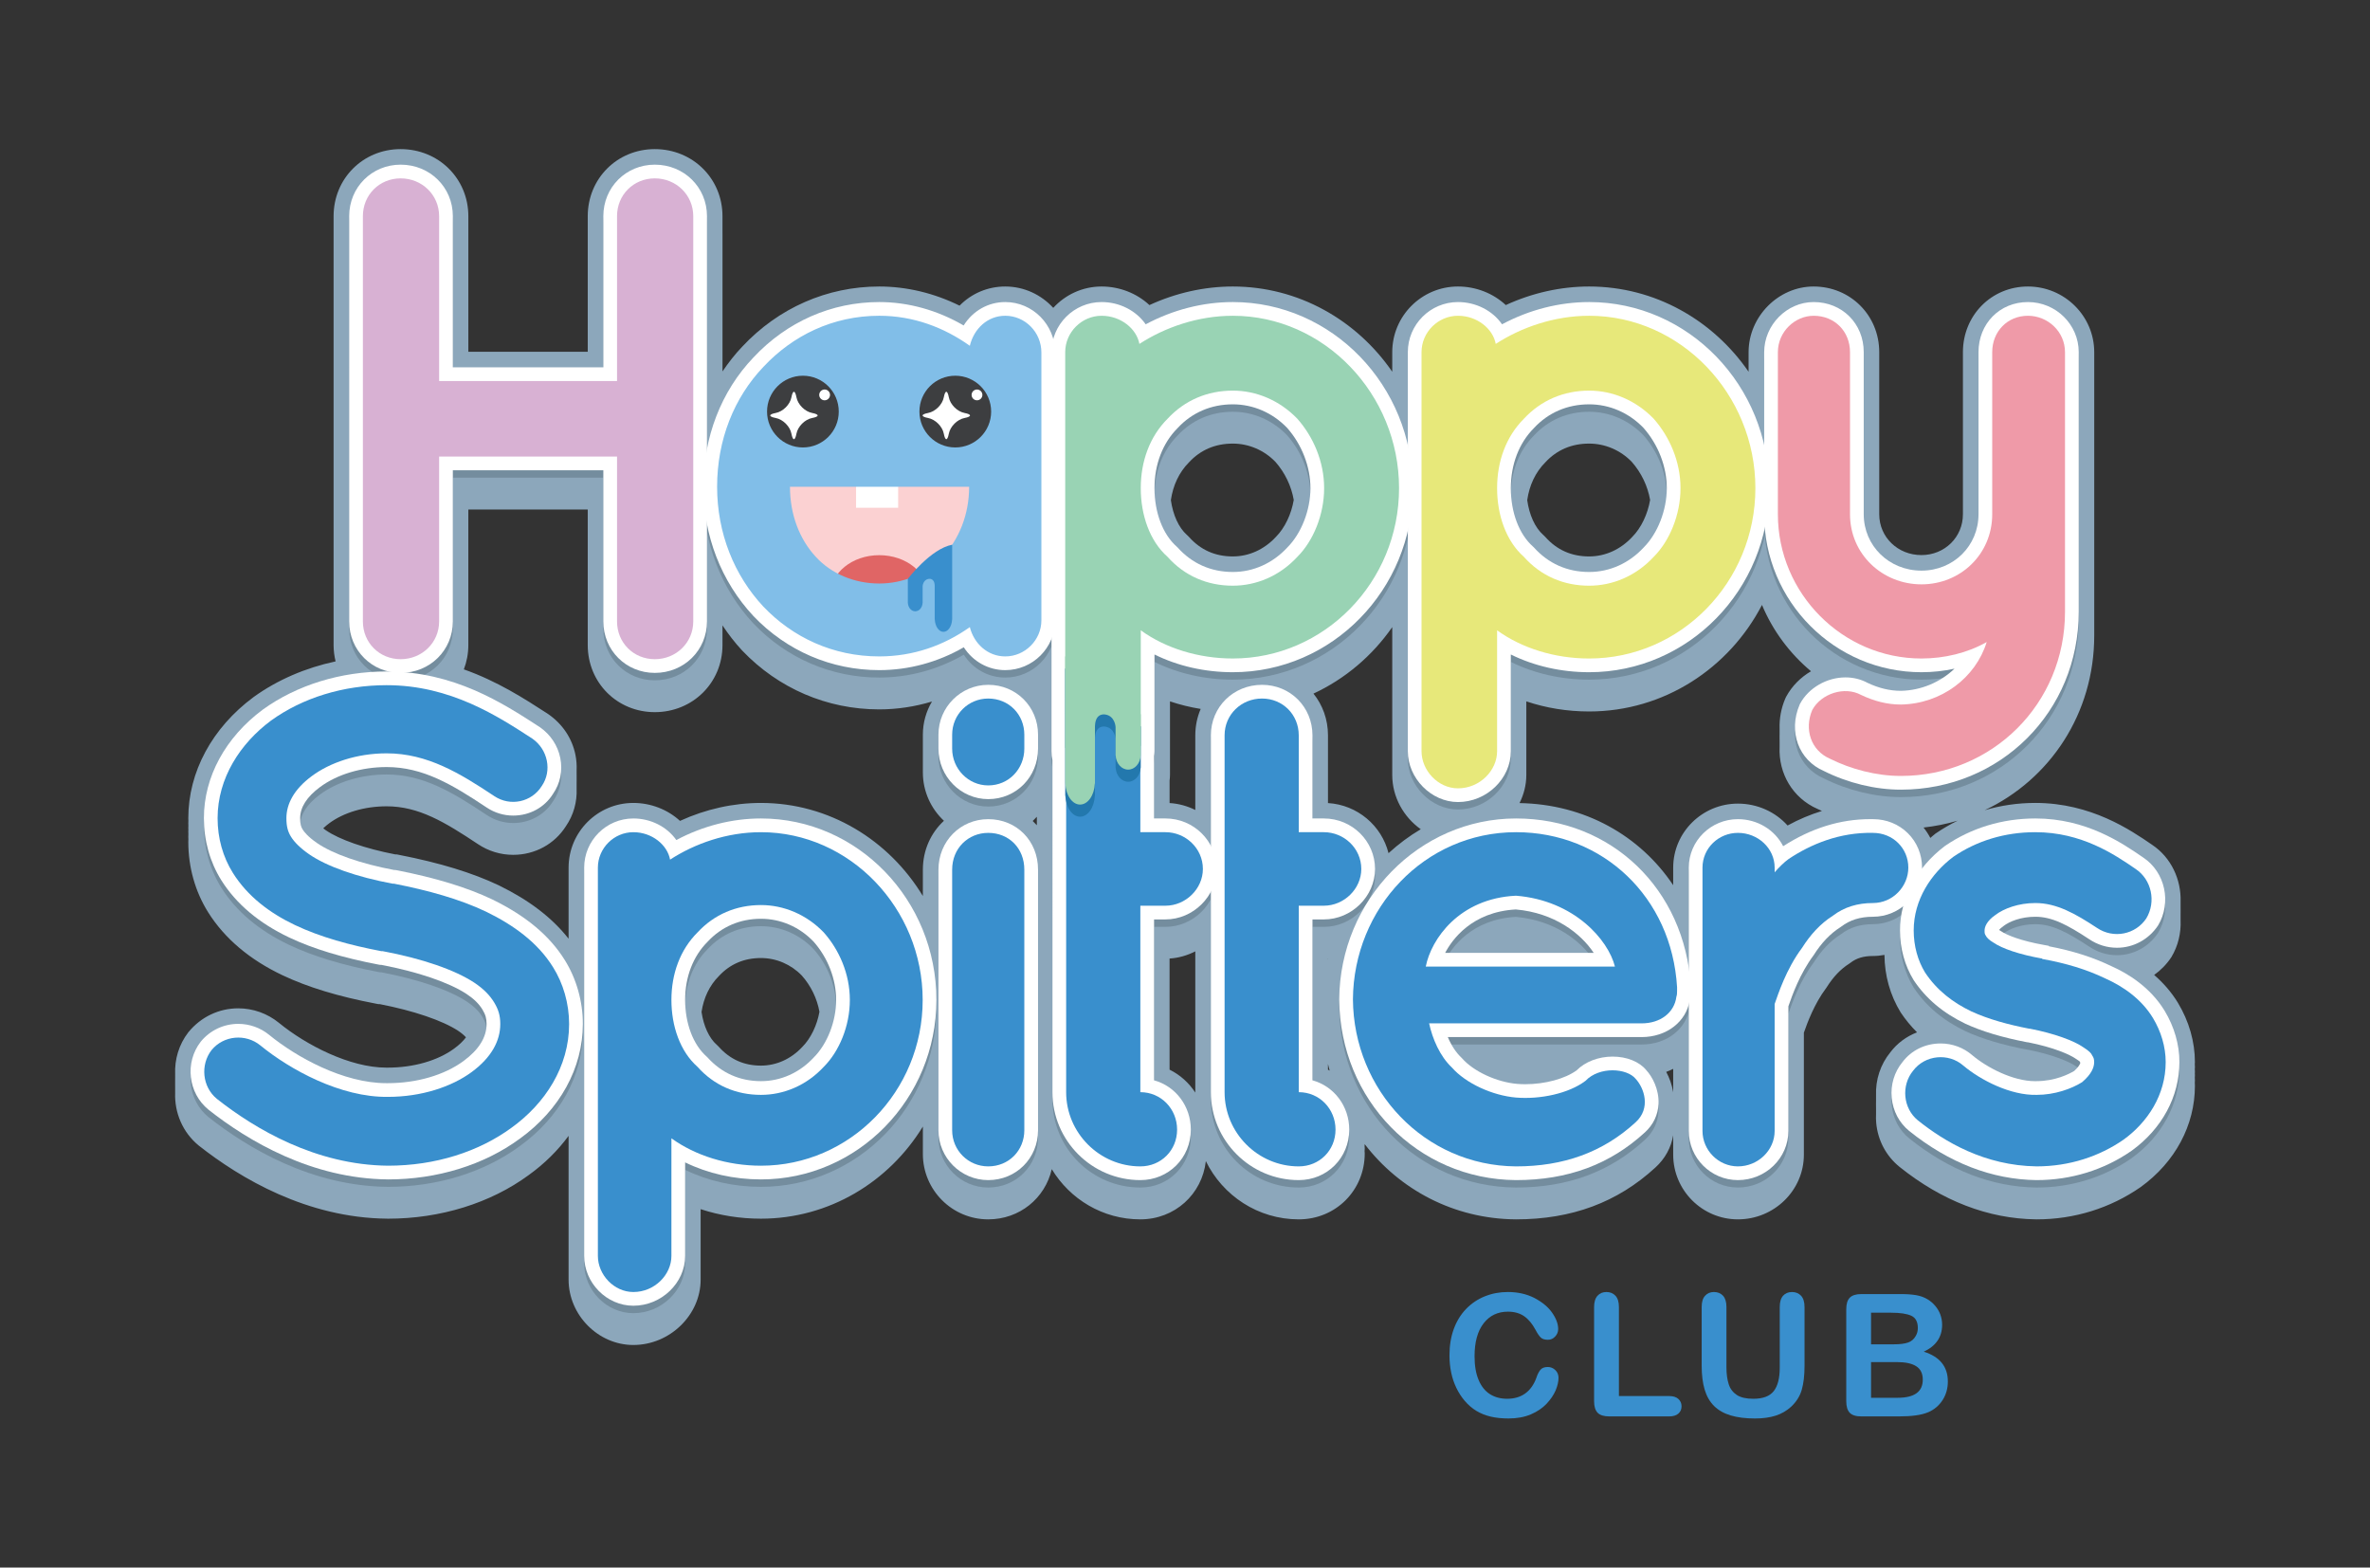 <svg xml:space="preserve" data-sanitized-enable-background="new 0 0 900 595.28" viewBox="0 0 900 595.28" height="595.28px" width="900px" y="0px" x="0px" xmlns:xlink="http://www.w3.org/1999/xlink" xmlns="http://www.w3.org/2000/svg" id="Layer_1" version="1.1">
<rect x="0" y="0" width="900" height="595.28" fill="#333333" stroke="none"/>
<g>
	<g>
		<g>
			<path d="M591.842,523.201c0,1.477-0.377,3.08-1.096,4.801c-0.74,1.713-1.879,3.4-3.436,5.068
				c-1.568,1.648-3.566,3.006-5.992,4.039c-2.434,1.033-5.264,1.545-8.486,1.545c-2.461,0-4.682-0.225-6.693-0.688
				c-2.006-0.477-3.826-1.191-5.465-2.18c-1.629-0.984-3.139-2.268-4.506-3.887c-1.221-1.443-2.27-3.086-3.143-4.887
				c-0.865-1.814-1.518-3.725-1.941-5.781c-0.428-2.045-0.656-4.221-0.656-6.529c0-3.744,0.547-7.068,1.641-10.041
				c1.082-2.953,2.639-5.48,4.658-7.588c2.033-2.1,4.41-3.705,7.131-4.801c2.727-1.094,5.635-1.639,8.717-1.639
				c3.756,0,7.105,0.748,10.039,2.232c2.938,1.521,5.195,3.367,6.752,5.561c1.561,2.215,2.344,4.305,2.344,6.268
				c0,1.084-0.383,2.033-1.145,2.84c-0.758,0.836-1.676,1.234-2.756,1.234c-1.199,0-2.109-0.27-2.707-0.842
				c-0.596-0.578-1.275-1.553-2.006-2.947c-1.23-2.291-2.672-4.033-4.332-5.17c-1.664-1.141-3.701-1.713-6.135-1.713
				c-3.863,0-6.938,1.477-9.219,4.414c-2.295,2.938-3.451,7.105-3.451,12.518c0,3.605,0.514,6.607,1.537,9.002
				c1.006,2.406,2.432,4.197,4.285,5.379c1.869,1.186,4.043,1.766,6.537,1.766c2.701,0,4.996-0.664,6.863-2.008
				c1.861-1.332,3.277-3.305,4.23-5.908c0.395-1.221,0.889-2.219,1.486-2.996c0.596-0.768,1.543-1.152,2.852-1.152
				c1.117,0,2.078,0.385,2.877,1.166C591.438,521.064,591.842,522.039,591.842,523.201z" fill="#398FCD"></path>
			<path d="M614.779,496.342v33.801h19.064c1.521,0,2.686,0.355,3.506,1.094c0.807,0.752,1.215,1.676,1.215,2.795
				c0,1.15-0.408,2.064-1.203,2.773c-0.793,0.709-1.971,1.068-3.518,1.068h-22.713c-2.045,0-3.518-0.453-4.422-1.367
				c-0.891-0.916-1.357-2.367-1.357-4.414v-35.75c0-1.904,0.443-3.33,1.295-4.279c0.855-0.951,1.986-1.428,3.379-1.428
				c1.414,0,2.557,0.477,3.436,1.402C614.34,492.986,614.779,494.414,614.779,496.342z" fill="#398FCD"></path>
			<path d="M646.207,518.664v-22.322c0-1.904,0.418-3.33,1.285-4.279c0.855-0.951,1.971-1.428,3.363-1.428
				c1.463,0,2.613,0.477,3.484,1.428c0.842,0.949,1.271,2.375,1.271,4.279v22.834c0,2.598,0.297,4.764,0.879,6.51
				c0.57,1.746,1.604,3.09,3.074,4.055c1.488,0.963,3.557,1.436,6.219,1.436c3.676,0,6.266-0.963,7.799-2.922
				c1.521-1.959,2.271-4.904,2.271-8.891v-23.021c0-1.928,0.426-3.355,1.271-4.305c0.844-0.926,1.973-1.402,3.385-1.402
				c1.416,0,2.559,0.477,3.434,1.402c0.881,0.949,1.324,2.377,1.324,4.305v22.322c0,3.637-0.354,6.662-1.059,9.104
				c-0.703,2.424-2.043,4.551-4.002,6.395c-1.701,1.566-3.666,2.697-5.9,3.42c-2.234,0.715-4.859,1.072-7.855,1.072
				c-3.566,0-6.631-0.377-9.225-1.154c-2.568-0.773-4.67-1.959-6.299-3.574c-1.627-1.617-2.822-3.684-3.582-6.209
				C646.59,525.189,646.207,522.184,646.207,518.664z" fill="#398FCD"></path>
			<path d="M721.008,537.873H706.82c-2.049,0-3.512-0.467-4.393-1.383c-0.877-0.926-1.318-2.377-1.318-4.398v-34.898
				c0-2.053,0.453-3.518,1.357-4.418c0.889-0.902,2.354-1.359,4.354-1.359h15.045c2.223,0,4.146,0.145,5.773,0.414
				c1.619,0.279,3.078,0.801,4.365,1.584c1.102,0.67,2.066,1.5,2.91,2.5c0.844,0.998,1.494,2.102,1.939,3.326
				c0.436,1.211,0.664,2.498,0.664,3.842c0,4.65-2.332,8.045-6.963,10.205c6.096,1.939,9.137,5.707,9.137,11.342
				c0,2.592-0.654,4.93-1.982,7.016c-1.33,2.076-3.127,3.611-5.395,4.609c-1.404,0.59-3.033,0.994-4.877,1.246
				C725.607,537.75,723.457,537.873,721.008,537.873z M710.525,498.492v12.006h8.615c2.34,0,4.162-0.227,5.434-0.68
				c1.281-0.428,2.256-1.283,2.938-2.52c0.521-0.891,0.781-1.879,0.781-2.98c0-2.344-0.83-3.912-2.496-4.676
				c-1.676-0.768-4.207-1.15-7.629-1.15H710.525z M720.305,517.244h-9.779v13.555h10.113c6.35,0,9.531-2.299,9.531-6.875
				c0-2.336-0.83-4.055-2.48-5.092C726.049,517.76,723.588,517.244,720.305,517.244z" fill="#398FCD"></path>
		</g>
	</g>
	<path d="M833.465,404.041c0.002-0.242,0.045-0.473,0.045-0.715c0-7.719-2.225-15.498-6.443-22.504
		c-2.586-4.262-5.742-7.734-9.031-10.59c2.5-1.785,4.729-4.033,6.529-6.754c2.602-4.336,3.715-9.227,3.504-14.008
		c0.021-0.654,0.027-1.303,0-1.953c0.021-0.629,0.033-1.256,0.008-1.881c0.006-0.48,0.016-0.969-0.006-1.455
		c0.016-0.592,0.025-1.182-0.002-1.762c0.273-8.408-3.578-16.781-10.803-21.605c-8.094-5.555-23.162-15.906-44.359-15.906
		c-6.621,0-13.074,0.943-19.24,2.768c24.791-11.672,41.609-36.654,41.609-66.349v-1.953v-1.951v-1.412v-1.734v-1.953v-89.584v-1.953
		v-1.953v-1.41v-1.734v-1.956c0-13.745-11.305-24.931-25.195-24.931c-13.832,0-24.668,10.952-24.668,24.931v1.956v1.734v1.41v1.953
		v1.953v52.543c0,8.696-6.924,15.508-15.76,15.508c-8.984,0-16.021-6.813-16.021-15.508v-52.543v-1.953v-1.953v-1.41v-1.734v-1.956
		c0-13.979-10.951-24.931-24.93-24.931c-13.377,0-24.682,11.417-24.682,24.931v1.956v1.734v1.41v1.953v0.386
		c-13.459-19.565-35.578-32.37-60.553-32.37c-10.764,0-21.592,2.423-31.65,7.048c-4.766-4.448-11.293-7.048-18.174-7.048
		c-13.756,0-24.943,11.186-24.943,24.931v1.956v1.734v1.41v1.953v0.386c-13.457-19.565-35.576-32.37-60.552-32.37
		c-10.765,0-21.604,2.426-31.658,7.053c-4.771-4.448-11.302-7.053-18.175-7.053c-7.262,0-13.793,3.144-18.352,8.116
		c-4.541-4.974-11.021-8.116-18.232-8.116c-6.654,0-12.787,2.637-17.348,7.27c-9.661-4.77-20.096-7.27-30.507-7.27
		c-19.771,0-38.267,8.131-52.019,22.84c-2.787,2.915-5.245,6.091-7.496,9.412v-49.96v-1.953V87.19v-1.412v-1.734v-1.954
		c0-14.281-11.294-25.464-25.712-25.464c-14.274,0-25.455,11.183-25.455,25.464v1.954v1.734v1.412v1.951v1.953v42.483h-45.341
		V91.094v-1.953V87.19v-1.412v-1.734v-1.954c0-14.281-11.299-25.464-25.72-25.464c-14.273,0-25.452,11.183-25.452,25.464v1.954
		v1.734v1.412v1.951v1.953v144.877v1.951v1.736v1.41v1.953v1.953c0,2.145,0.281,4.204,0.758,6.185
		c-11.437,2.45-22.119,7.03-31.145,13.55c-15.754,11.681-24.785,28.441-24.785,45.99c0,0.316,0.029,0.631,0.029,0.949
		c-0.005,0.336-0.029,0.666-0.029,1.004c0,0.283,0.024,0.561,0.029,0.844c-0.005,0.297-0.029,0.592-0.029,0.893
		c0,0.229,0.02,0.455,0.024,0.686c-0.005,0.24-0.024,0.482-0.024,0.721c0,0.324,0.029,0.635,0.029,0.953
		c-0.005,0.334-0.029,0.664-0.029,1.002c0,0.318,0.029,0.635,0.029,0.951c-0.005,0.338-0.029,0.662-0.029,1.004
		c0,9.611,2.603,18.848,7.53,26.721c6.246,9.947,15.757,17.996,28.256,23.922c9.533,4.516,21.117,8.043,35.403,10.77l1.036,0.201
		h0.524c12.743,2.465,23.806,6.225,29.668,10.082c1.27,0.84,2.251,1.668,3.031,2.51c-1.058,1.426-2.539,2.854-4.475,4.27
		c-6.264,4.602-15.452,7.238-25.248,7.242h-0.551c-13.813,0-30.441-8.555-40.8-17.043c-4.33-3.527-9.801-5.477-15.41-5.477
		c-7.319,0-14.177,3.252-18.931,9.068c-3.643,4.703-5.269,10.387-5.028,15.99c-0.024,0.629-0.029,1.26-0.005,1.889
		c-0.012,0.553-0.024,1.098-0.005,1.648c-0.007,0.521-0.015,1.039,0.01,1.561c-0.024,0.65-0.029,1.299,0,1.953
		c-0.266,7.449,2.795,14.963,8.96,20.006c15.857,12.508,41.174,27.479,71.532,27.76l0.329,0.01c19.922,0,38.918-5.895,53.445-16.563
		c6.01-4.324,11.083-9.367,15.142-14.898v45.605v1.959v1.732v1.41v1.953v1.953c0,13.447,11.252,24.809,24.577,24.809
		c13.857,0,25.567-11.361,25.567-24.809v-1.953v-1.953v-1.41v-1.732v-1.959V459.17c7.233,2.381,14.987,3.617,22.896,3.617
		c25.939,0,48.677-14.023,61.497-34.992v1.422v1.953v1.736v1.406v1.959v1.953c0,13.688,11.132,24.822,24.81,24.822
		c11.924,0,21.609-8.02,24.141-19.07c6.886,11.404,19.358,19.07,33.617,19.07c13.058,0,23.467-9.506,24.891-22.115
		c6.389,13.068,19.775,22.115,35.27,22.115c14.057,0,25.066-11.016,25.066-25.072c0-0.275-0.047-0.537-0.057-0.807
		c0.018-0.385,0.057-0.758,0.057-1.148c0-0.275-0.047-0.535-0.057-0.805c0.018-0.246,0.035-0.488,0.039-0.738
		c13.275,17.309,33.879,28.395,57.418,28.57h0.031c21.197,0,38.512-6.439,52.922-19.666c3.697-3.369,5.996-7.582,6.785-12.275v0.314
		v1.738v1.41v1.949v1.953c0,13.551,11.023,24.576,24.563,24.576c13.818,0,25.061-11.025,25.061-24.576v-1.953v-1.949v-1.41v-1.738
		v-1.953v-37.314c1.352-3.838,3.951-10.902,8.379-16.826l0.162-0.217l0.145-0.227c2.477-3.912,5.246-6.85,8.496-8.91l0.555-0.395
		c2.26-1.736,4.953-2.543,8.469-2.543c1.506,0,2.969-0.152,4.396-0.418c0.055,7.779,2.121,15.258,6.176,21.875
		c1.824,2.736,3.9,5.23,6.195,7.531c-4.035,1.566-7.553,4.145-10.123,7.568c-3.783,4.625-5.67,10.422-5.443,16.438
		c-0.021,0.611-0.021,1.221-0.002,1.842c-0.02,0.516-0.025,1.037-0.014,1.564c-0.012,0.561-0.004,1.127,0.016,1.691
		c-0.021,0.65-0.021,1.299,0,1.955c-0.045,1.111-0.043,2.229,0.063,3.359c0.615,6.592,3.725,12.486,8.816,16.641
		c16.232,13.002,33.719,19.719,51.852,19.961l0.268,0.004c14.289,0,27.908-4.221,39.498-12.266
		c13.088-9.461,20.594-23.475,20.594-38.451c0-0.412-0.029-0.826-0.045-1.24c0.002-0.24,0.045-0.473,0.045-0.713
		c0-0.412-0.029-0.826-0.045-1.24c0.002-0.236,0.045-0.473,0.045-0.713c0-0.295-0.025-0.596-0.029-0.895
		c0-0.174,0.029-0.34,0.029-0.512c0-0.371-0.029-0.738-0.043-1.104c0.004-0.217,0.043-0.422,0.043-0.635
		C833.51,404.865,833.48,404.447,833.465,404.041z M272.998,370.652c4.207-4.543,9.577-6.846,15.963-6.846
		c5.879,0,11.469,2.441,15.545,6.672c3.466,3.908,5.781,8.744,6.677,13.729c-0.908,5.102-3.25,10.076-6.505,13.344
		c-4.254,4.584-9.838,7.109-15.717,7.109c-6.384,0-11.708-2.342-16.03-7.174l-0.438-0.447l-0.288-0.256
		c-2.962-2.617-5.028-7.205-5.795-12.498C267.204,378.941,269.425,374.232,272.998,370.652z M579.615,285.271v-18.928
		c7.516,2.524,15.596,3.835,23.852,3.835c28.436,0,53.178-16.423,65.643-40.461c4.115,9.841,10.564,18.451,18.615,25.187
		c-3.926,2.295-7.244,5.604-9.451,9.697l-0.311,0.649c-1.615,3.773-2.285,7.661-2.164,11.416c-0.027,0.598-0.02,1.192-0.002,1.782
		c-0.023,0.495-0.016,0.984-0.01,1.479c-0.023,0.614-0.008,1.227,0.012,1.837c-0.027,0.654-0.02,1.304,0,1.954
		c-0.432,9.97,4.92,19.306,14.375,23.457c0.555,0.275,1.133,0.52,1.701,0.781c-4.402,1.354-8.758,3.174-13.051,5.523
		c-4.672-5.199-11.494-8.313-18.871-8.313c-13.539,0-24.563,10.908-24.563,24.311v1.955v1.736v1.408v1.568
		c-12.617-18.855-33.623-30.752-58.355-31.178c1.633-3.27,2.58-6.893,2.58-10.691v-1.953v-1.953v-1.41v-1.737V285.271z
		 M586.826,175.576c4.385-4.729,9.984-7.125,16.641-7.125c6.111,0,11.932,2.539,16.176,6.918c3.658,4.143,6.076,9.25,6.984,14.49
		c-0.92,5.354-3.373,10.603-6.793,14.04c-4.434,4.775-10.242,7.405-16.367,7.405c-6.666,0-12.217-2.438-16.631-7.392l-0.477-0.49
		l-0.318-0.288c-3.137-2.77-5.305-7.619-6.084-13.203C580.758,184.305,583.076,179.337,586.826,175.576z M453.911,414.746v0.152
		c-2.421-3.689-5.749-6.725-9.774-8.703v-42.191c3.479-0.225,6.783-1.199,9.774-2.73V414.746z M451.511,175.576
		c4.381-4.729,9.982-7.125,16.637-7.125c6.112,0,11.933,2.539,16.177,6.923c3.648,4.133,6.07,9.24,6.973,14.485
		c-0.914,5.355-3.367,10.61-6.791,14.042c-4.426,4.775-10.234,7.402-16.358,7.402c-6.664,0-12.214-2.438-16.63-7.392l-0.478-0.49
		l-0.319-0.288c-3.131-2.77-5.301-7.616-6.086-13.203C445.441,184.305,447.764,179.337,451.511,175.576z M455.956,269.211
		c-1.314,3.058-2.045,6.44-2.045,10.025v1.953v1.734v1.412v1.951v1.953v19.345c-2.974-1.48-6.271-2.418-9.763-2.629l0.002-8.539
		c0.093-0.709,0.15-1.42,0.15-2.141v-1.953v-1.953v-1.41v-1.737v-1.953v-18.923C448.057,267.61,451.96,268.567,455.956,269.211z
		 M393.743,313.383c-0.502-0.563-1.026-1.1-1.574-1.611c0.548-0.512,1.072-1.053,1.574-1.615V313.383z M504.365,363.994
		c-0.021,0.098-0.051,0.193-0.07,0.291v-0.281C504.316,364,504.342,363.994,504.365,363.994z M504.939,406.568
		c-0.219-0.117-0.424-0.26-0.645-0.373v-2.17C504.475,404.891,504.732,405.717,504.939,406.568z M528.699,287.224v1.737v1.41v1.953
		v1.953c0,8.414,4.34,16.012,10.828,20.615c-4.389,2.598-8.477,5.656-12.24,9.096c-2.6-10.449-11.814-18.354-22.992-19.031v-16.716
		v-1.953v-1.951v-1.412v-1.734v-1.953c0-6.064-2.055-11.553-5.512-15.844c12.029-5.592,22.344-14.356,29.916-25.252v47.13V287.224z
		 M635.391,414.795c-0.469-2.887-1.436-5.51-2.646-7.754c0.918-0.334,1.797-0.719,2.646-1.146V414.795z M223.193,193.485v42.486
		v1.951v1.736v1.41v1.953v1.953c0,14.275,11.181,25.462,25.455,25.462c14.418,0,25.712-11.187,25.712-25.462v-1.953v-1.953v-1.41
		v-1.736v-0.428c2.246,3.355,4.708,6.577,7.496,9.562c13.752,14.399,32.225,22.33,52.019,22.33c6.788,0,13.54-1.026,20.042-2.987
		c-2.185,3.695-3.459,7.983-3.459,12.576v1.954v1.736v1.409v0.22v1.734v0.219v1.732v0.005v1.41v1.953v1.951
		c0,7.27,3.095,13.805,8,18.389c-4.933,4.551-8,11.121-8,18.555v1.953v1.736v1.414v1.947v1.953v1.014
		c-12.819-21.182-35.558-35.352-61.497-35.352c-10.443,0-20.962,2.342-30.734,6.814c-4.678-4.299-11.04-6.814-17.729-6.814
		c-13.553,0-24.577,11.025-24.577,24.57v1.955v1.736v1.408v1.953v1.953v17.986c-6.261-7.961-14.955-14.637-26.512-20.271
		c-10.002-4.756-22.32-8.529-37.659-11.525l-1.057-0.213h-0.537c-11.439-2.203-21.299-5.629-26.466-9.209
		c-0.378-0.256-0.632-0.471-0.939-0.707c0.733-0.705,1.523-1.357,2.269-1.91c5.52-4.096,13.464-6.445,21.794-6.445
		c12.174,0,22.067,5.957,34.709,14.375c3.973,2.652,8.593,4.055,13.344,4.055c8.25,0,15.731-4.07,20.052-10.896
		c2.888-4.225,4.258-9.162,4.052-14.223c0.024-0.648,0.024-1.299,0-1.951c0.022-0.568,0.034-1.135,0.01-1.703
		c0.017-0.518,0.015-1.039-0.005-1.561c0.02-0.611,0.02-1.223-0.005-1.836c0.079-1.925-0.049-3.872-0.448-5.823
		c-1.259-6.217-4.866-11.661-10.33-15.452l-0.601-0.394c-8.431-5.458-18.731-12.104-31.445-16.591
		c1.09-2.852,1.705-5.945,1.705-9.215v-1.953v-1.953v-1.41v-1.736v-1.951v-42.486H223.193z M734.971,316.568
		c-0.682,0.521-1.283,1.092-1.932,1.633c-0.725-1.389-1.59-2.713-2.582-3.947c4.457-0.5,8.789-1.365,12.949-2.604
		C740.502,313.074,737.68,314.705,734.971,316.568z" fill="#8CA7BB"></path>
	<g>
		<g>
			<path d="M147.268,450.697c-28.881-0.27-52.988-14.559-68.117-26.5c-7.742-6.322-9.048-17.889-2.925-25.797
				c3.525-4.314,8.724-6.773,14.264-6.773c4.256,0,8.401,1.471,11.675,4.146c10.35,8.473,28.217,18.373,44.535,18.373l0.583-0.006
				c10.991,0,21.452-3.055,28.709-8.383c5.825-4.271,8.788-9.006,8.788-14.066c0-2.152-0.394-3.523-1.545-5.457
				c-1.328-2.205-3.243-4.09-6.032-5.939c-6.691-4.402-18.526-8.443-32.463-11.08l-0.325,0.016l-0.583-0.09
				c-13.8-2.637-24.92-6.008-33.995-10.307c-11.469-5.441-20.141-12.748-25.782-21.732c-4.337-6.924-6.625-15.08-6.625-23.584
				c0-15.658,8.162-30.692,22.394-41.246c12.927-9.334,29.62-14.465,47.007-14.465c25.536,0,44.048,11.992,57.563,20.748
				l0.603,0.389c4.055,2.816,6.8,6.959,7.759,11.678c0.987,4.843,0.005,9.705-2.765,13.691c-3.193,5.131-8.852,8.221-15.108,8.221
				c-3.584,0-7.063-1.061-10.069-3.064c-13.078-8.707-24.183-15.367-37.984-15.367c-9.567,0-18.795,2.773-25.309,7.607
				c-5.006,3.707-7.545,7.678-7.545,11.809c0,2.322,0.359,3.346,0.977,4.326c0.561,0.9,1.998,2.74,5.4,5.088
				c5.993,4.148,16.691,7.893,29.356,10.268l0.325-0.016l0.596,0.1c14.852,2.902,26.711,6.523,36.261,11.064
				c12.807,6.244,21.816,13.771,27.563,23.018c4.433,7.08,6.881,15.719,6.881,24.326c0,16.703-8.743,32.586-23.981,43.563
				c-13.569,9.957-31.329,15.443-50,15.443H147.268z" fill="#748D9E"></path>
		</g>
		<g>
			<path d="M240.512,498.664c-10.121,0-18.672-8.658-18.672-18.908V332.305c0-10.299,8.374-18.674,18.672-18.674
				c6.598,0,12.755,3.117,16.323,8.193c10.059-5.367,21.151-8.193,32.141-8.193c36.736,0,66.621,30.914,66.621,68.914
				c0,37.584-29.885,68.152-66.621,68.152c-10.214,0-20.128-2.229-28.798-6.459v35.518
				C260.178,490.006,251.174,498.664,240.512,498.664z M288.976,351.719c-7.985,0-14.999,3.025-20.291,8.744
				c-5.499,5.49-8.507,13.322-8.507,22.082c0,8.943,3.043,16.973,8.138,21.486l0.266,0.236c5.375,6.025,12.372,9.115,20.394,9.115
				c7.542,0,14.662-3.197,20.045-9c5.174-5.176,8.499-13.734,8.499-21.838c0-7.932-3.129-16.012-8.581-22.168
				C303.579,354.809,296.476,351.719,288.976,351.719z" fill="#748D9E"></path>
		</g>
		<g>
			<path d="M375.285,450.959c-10.424,0-18.908-8.488-18.908-18.924v-98.973c0-10.746,8.305-19.17,18.908-19.17
				c10.783,0,18.91,8.242,18.91,19.17v98.973C394.195,442.648,385.888,450.959,375.285,450.959z" fill="#748D9E"></path>
		</g>
		<g>
			<path d="M375.285,306.283c-10.424,0-18.908-8.6-18.908-19.167v-5.321c0-10.431,8.484-18.915,18.908-18.915
				c10.603,0,18.91,8.311,18.91,18.915v5.321C394.195,297.863,385.888,306.283,375.285,306.283z" fill="#748D9E"></path>
		</g>
		<g>
			<path d="M575.668,450.959c-37.355-0.281-66.822-30.422-67.104-68.617c0.275-37.895,30.391-68.711,67.137-68.711
				c36.258,0,64.172,26.826,66.367,63.791l0.004,1.57c0,1.18-0.049,2.43-0.395,3.586c-1.271,8.227-8.795,14.066-18.266,14.066
				h-73.615c1.361,3.203,3.119,5.871,5.117,7.76l0.305,0.314c4.363,4.975,13.146,9.037,20.924,9.703
				c0.996,0.082,2.033,0.127,3.078,0.127c7.48-0.004,15.137-2.076,19.506-5.279c3.271-3.275,8.291-5.209,13.645-5.209
				c5.389,0,10.176,1.924,12.803,5.146c2.264,2.43,4.875,7.275,4.641,12.766c-0.18,4.188-1.965,7.941-5.17,10.869
				c-13.283,12.188-29.293,18.117-48.943,18.117H575.668z M605.201,364.658c-4.896-7.398-14.91-15.193-29.586-16.477
				c-16.686,0.914-24.184,11.469-26.818,16.477H605.201z" fill="#748D9E"></path>
		</g>
		<g>
			<path d="M659.969,450.959c-10.287,0-18.658-8.375-18.658-18.668v-99.986c0-10.156,8.371-18.412,18.658-18.412
				c7.352,0,13.965,3.992,17.186,10.273c10.631-6.854,21.707-10.285,33.049-10.285l1.129,0.014c5.006,0,9.686,1.895,13.162,5.332
				c3.48,3.443,5.398,8.088,5.398,13.078c0,10.281-8.371,18.646-18.656,18.646c-4.811,0-8.758,1.23-12.059,3.754l-0.34,0.24
				c-3.773,2.383-7.16,5.939-10.107,10.594c-5.285,7.08-8.135,15.234-9.506,19.15l-0.098,0.279v47.322
				C679.127,442.584,670.531,450.959,659.969,450.959z" fill="#748D9E"></path>
		</g>
		<g>
			<path d="M773.35,450.959c-16.891-0.221-33.162-6.506-48.344-18.668c-3.813-3.109-6.16-7.576-6.631-12.586
				c-0.463-4.965,0.984-9.781,4.074-13.555c3.367-4.488,8.664-7.074,14.504-7.074c4.424,0,8.67,1.564,11.961,4.412
				c5.639,4.768,15.518,9.904,23.873,9.904l0.523-0.01c7.137,0,12.422-2.711,14.365-3.881c1.488-1.328,2.18-2.432,2.334-3.09
				l-0.086-0.133l-0.133-0.35c-0.217-0.182-0.631-0.498-1.35-0.945c-2.479-1.762-8.68-4.441-18.17-6.332l-0.553-0.059
				c-9.469-1.83-17.076-4.113-23.336-6.996c-8.545-4.113-14.977-9.525-19.668-16.563c-3.406-5.574-5.195-12.088-5.195-18.869
				c0-12.176,6.209-23.861,17.033-32.074c9.977-6.852,21.85-10.461,34.369-10.461c19.369,0,32.924,9.311,41.023,14.875
				c8.273,5.52,10.783,17.072,5.576,25.752c-3.531,5.318-9.355,8.473-15.6,8.473c-3.764,0-7.424-1.137-10.582-3.277
				c-8.383-5.51-14.125-8.502-20.418-8.502c-5.537,0-9.859,1.811-12.059,3.498c-0.924,0.65-1.439,1.166-1.727,1.516
				c0.113,0.068,0.734,0.453,0.734,0.453c2.225,1.539,7.701,3.719,16.498,5.279l1.561,0.275l0.23,0.221
				c8.795,1.652,16.643,4.148,23.67,7.543c6.176,2.746,14.721,7.926,20.205,16.965c3.656,6.076,5.588,12.797,5.588,19.443
				c0,13.059-6.613,25.33-18.146,33.67c-10.504,7.297-22.963,11.145-36.041,11.145H773.35z" fill="#748D9E"></path>
		</g>
		<g>
			<path d="M493.199,450.959c-18.402,0-33.369-14.979-33.369-33.389V282.058c0-10.755,8.532-19.179,19.42-19.179
				c10.744,0,19.154,8.424,19.154,19.179v31.573h4.338c10.707,0,19.42,8.602,19.42,19.17c0,10.391-8.895,19.168-19.42,19.168h-4.338
				v61.094c8.266,2.283,13.963,9.865,13.963,18.727C512.367,442.541,503.949,450.959,493.199,450.959z" fill="#748D9E"></path>
		</g>
		<g>
			<path d="M433.045,450.959c-18.409,0-33.381-14.979-33.381-33.389V291.481c-0.239-1.049-0.359-2.225-0.359-3.389
				V136.554c0-10.492,8.534-19.028,19.026-19.028c6.78,0,13.103,3.213,16.736,8.45c10.354-5.533,21.776-8.45,33.098-8.45
				c37.677,0,68.327,31.703,68.327,70.673c0,38.54-30.65,69.894-68.327,69.894c-10.583,0-20.827-2.322-29.75-6.729v36.729
				c0,0.613-0.074,1.216-0.163,1.818v23.72h4.33c10.713,0,19.42,8.602,19.42,19.17c0,10.391-8.894,19.168-19.42,19.168h-4.33v61.094
				c8.261,2.283,13.961,9.865,13.961,18.727C452.214,442.541,443.793,450.959,433.045,450.959z M468.165,156.363
				c-8.251,0-15.499,3.12-20.97,9.019c-5.67,5.688-8.78,13.782-8.78,22.817c0,9.228,3.144,17.518,8.414,22.178l0.278,0.256
				c5.533,6.206,12.755,9.393,21.058,9.393c7.786,0,15.136-3.3,20.685-9.289c5.346-5.349,8.783-14.185,8.783-22.537
				c0-8.18-3.232-16.532-8.867-22.913C483.219,159.544,475.889,156.363,468.165,156.363z" fill="#748D9E"></path>
		</g>
		<g>
			<path d="M248.665,258.348c-10.962,0-19.55-8.591-19.55-19.558v-57.394h-57.148v57.394
				c0,10.967-8.706,19.558-19.818,19.558c-10.96,0-19.547-8.591-19.547-19.558V84.913c0-10.97,8.587-19.563,19.547-19.563
				c11.112,0,19.818,8.593,19.818,19.563v57.389h57.148V84.913c0-10.97,8.588-19.563,19.55-19.563
				c11.112,0,19.811,8.593,19.811,19.563v153.878C268.476,249.757,259.777,258.348,248.665,258.348z" fill="#748D9E"></path>
		</g>
		<g>
			<path d="M553.66,307.393c-10.143,0-19.041-9.018-19.041-19.3V136.554c0-10.492,8.539-19.028,19.041-19.028
				c6.793,0,13.107,3.213,16.734,8.443c10.355-5.528,21.775-8.443,33.088-8.443c37.676,0,68.328,31.703,68.328,70.673
				c0,38.54-30.652,69.894-68.328,69.894c-10.576,0-20.822-2.322-29.752-6.733v36.733
				C573.73,298.555,564.537,307.393,553.66,307.393z M603.482,156.363c-8.248,0-15.496,3.12-20.971,9.019
				c-5.67,5.688-8.781,13.782-8.781,22.817c0,9.225,3.145,17.516,8.416,22.178l0.277,0.256c5.533,6.206,12.758,9.393,21.059,9.393
				c7.783,0,15.133-3.3,20.693-9.292c5.346-5.355,8.783-14.192,8.783-22.534c0-8.169-3.232-16.521-8.871-22.916
				C618.537,159.544,611.209,156.363,603.482,156.363z" fill="#748D9E"></path>
		</g>
		<g>
			<path d="M721.842,302.691c-9.705,0-20.072-2.508-29.182-7.064c-9.641-4.13-13.641-14.988-9.25-25.232l0.184-0.387
				c3.225-5.968,10.131-9.951,17.211-9.951c2.99,0,5.889,0.714,8.381,2.066c4.297,2.033,8.453,3.033,12.656,3.033
				c7.58-0.13,14.979-3.225,20.379-8.415c-4.096,0.897-8.305,1.351-12.551,1.351c-32.939,0-59.73-26.91-59.73-59.992v-61.546
				c0-10.315,8.6-19.028,18.779-19.028c10.848,0,19.027,8.18,19.027,19.028v61.546c0,12.007,9.631,21.413,21.924,21.413
				c12.145,0,21.662-9.405,21.662-21.413v-61.546c0-10.849,8.064-19.028,18.766-19.028c10.637,0,19.293,8.536,19.293,19.028v98.591
				C789.391,273.02,759.717,302.691,721.842,302.691z" fill="#748D9E"></path>
		</g>
		<g>
			<path d="M381.748,257.297c-6.406,0-12.222-3.223-15.754-8.676c-9.837,5.68-20.916,8.676-32.101,8.676
				c-18.168,0-35.127-7.279-47.753-20.502c-12.271-13.137-19.025-30.579-19.025-49.125c0-18.836,6.757-36.284,19.025-49.133
				c12.672-13.545,29.629-21.011,47.753-21.011c11.006,0,22.066,3.073,32.049,8.896c3.511-5.592,9.344-8.896,15.806-8.896
				c10.436,0,18.928,8.603,18.928,19.181v101.675C400.675,248.813,392.184,257.297,381.748,257.297z" fill="#748D9E"></path>
		</g>
	</g>
	<g>
		<g>
			<g>
				<path d="M147.268,447.873c-28.881-0.266-52.988-14.555-68.117-26.494c-7.742-6.328-9.048-17.895-2.925-25.801
					c3.525-4.311,8.724-6.771,14.264-6.771c4.256,0,8.401,1.477,11.675,4.143c10.35,8.477,28.217,18.377,44.535,18.377h0.583
					c10.991-0.006,21.452-3.061,28.709-8.389c5.825-4.275,8.788-9.004,8.788-14.072c0-2.145-0.394-3.523-1.545-5.451
					c-1.328-2.203-3.243-4.088-6.032-5.939c-6.691-4.402-18.526-8.441-32.463-11.084l-0.325,0.02l-0.583-0.094
					c-13.8-2.637-24.92-6.006-33.995-10.307c-11.469-5.438-20.141-12.748-25.782-21.729c-4.337-6.926-6.625-15.08-6.625-23.582
					c0-15.66,8.162-30.693,22.394-41.25c12.927-9.33,29.62-14.465,47.007-14.465c25.536,0,44.048,11.993,57.563,20.751l0.603,0.389
					c4.055,2.816,6.8,6.957,7.759,11.679c0.987,4.843,0.005,9.705-2.765,13.689c-3.193,5.133-8.852,8.221-15.108,8.221
					c-3.584,0-7.063-1.061-10.069-3.064c-13.078-8.705-24.183-15.365-37.984-15.365c-9.567,0-18.795,2.773-25.309,7.603
					c-5.006,3.707-7.545,7.682-7.545,11.813c0,2.318,0.359,3.344,0.977,4.326c0.561,0.896,1.998,2.74,5.4,5.086
					c5.993,4.148,16.691,7.893,29.356,10.27l0.325-0.016l0.596,0.094c14.852,2.908,26.711,6.529,36.261,11.07
					c12.807,6.242,21.816,13.771,27.563,23.016c4.433,7.076,6.881,15.717,6.881,24.32c0,16.709-8.743,32.586-23.981,43.574
					c-13.569,9.953-31.329,15.438-50,15.438L147.268,447.873z" fill="#FFFFFF"></path>
			</g>
			<g>
				<path d="M240.512,495.844c-10.121,0-18.672-8.658-18.672-18.912V329.479c0-10.293,8.374-18.67,18.672-18.67
					c6.598,0,12.755,3.117,16.323,8.191c10.059-5.361,21.151-8.191,32.141-8.191c36.736,0,66.621,30.918,66.621,68.92
					c0,37.58-29.885,68.148-66.621,68.148c-10.214,0-20.128-2.232-28.798-6.463v35.518
					C260.178,487.186,251.174,495.844,240.512,495.844z M288.976,348.9c-7.985,0-14.999,3.02-20.291,8.742
					c-5.499,5.49-8.507,13.324-8.507,22.086c0,8.941,3.043,16.971,8.138,21.477l0.266,0.246c5.375,6.023,12.372,9.107,20.394,9.107
					c7.542,0,14.662-3.193,20.045-8.994c5.174-5.18,8.499-13.742,8.499-21.836c0-7.941-3.129-16.02-8.581-22.168
					C303.579,351.984,296.476,348.9,288.976,348.9z" fill="#FFFFFF"></path>
			</g>
			<g>
				<path d="M375.285,448.139c-10.424,0-18.908-8.486-18.908-18.922v-98.975c0-10.75,8.305-19.17,18.908-19.17
					c10.783,0,18.91,8.242,18.91,19.17v98.975C394.195,439.83,385.888,448.139,375.285,448.139z" fill="#FFFFFF"></path>
			</g>
			<g>
				<path d="M375.285,303.463c-10.424,0-18.908-8.598-18.908-19.168v-5.319c0-10.43,8.484-18.918,18.908-18.918
					c10.603,0,18.91,8.311,18.91,18.918v5.319C394.195,295.043,385.888,303.463,375.285,303.463z" fill="#FFFFFF"></path>
			</g>
			<g>
				<path d="M575.668,448.139c-37.355-0.279-66.822-30.422-67.104-68.615c0.275-37.896,30.391-68.715,67.137-68.715
					c36.258,0,64.172,26.828,66.367,63.789l0.004,1.568c0,1.188-0.049,2.438-0.395,3.594c-1.271,8.227-8.795,14.066-18.266,14.066
					h-73.615c1.361,3.203,3.119,5.863,5.117,7.758l0.305,0.311c4.363,4.979,13.146,9.043,20.924,9.707
					c0.996,0.08,2.033,0.123,3.078,0.123c7.48,0,15.137-2.07,19.506-5.273c3.271-3.277,8.291-5.215,13.645-5.215
					c5.389,0,10.176,1.922,12.803,5.154c2.264,2.426,4.875,7.268,4.641,12.76c-0.18,4.186-1.965,7.945-5.17,10.867
					c-13.283,12.191-29.293,18.121-48.943,18.121H575.668z M605.201,361.84c-4.896-7.4-14.91-15.193-29.586-16.479
					c-16.686,0.92-24.184,11.471-26.818,16.479H605.201z" fill="#FFFFFF"></path>
			</g>
			<g>
				<path d="M659.969,448.139c-10.287,0-18.658-8.379-18.658-18.672v-99.988c0-10.148,8.371-18.406,18.658-18.406
					c7.352,0,13.965,3.992,17.186,10.27c10.631-6.85,21.707-10.279,33.049-10.279l1.129,0.01c5.006,0,9.686,1.895,13.162,5.332
					c3.48,3.447,5.398,8.092,5.398,13.074c0,10.285-8.371,18.654-18.656,18.654c-4.811,0-8.758,1.225-12.059,3.754l-0.34,0.24
					c-3.773,2.381-7.16,5.934-10.107,10.594c-5.285,7.08-8.135,15.227-9.506,19.145l-0.098,0.279v47.322
					C679.127,439.76,670.531,448.139,659.969,448.139z" fill="#FFFFFF"></path>
			</g>
			<g>
				<path d="M773.35,448.139c-16.891-0.221-33.162-6.504-48.344-18.666c-3.813-3.111-6.16-7.578-6.631-12.586
					c-0.463-4.965,0.984-9.781,4.074-13.555c3.367-4.488,8.664-7.082,14.504-7.082c4.424,0,8.67,1.57,11.961,4.42
					c5.639,4.762,15.518,9.898,23.873,9.898l0.523-0.01c7.137,0,12.422-2.711,14.365-3.871c1.488-1.334,2.18-2.441,2.334-3.1
					l-0.086-0.133l-0.133-0.346c-0.217-0.182-0.631-0.496-1.35-0.949c-2.479-1.756-8.68-4.438-18.17-6.326l-0.553-0.061
					c-9.469-1.834-17.076-4.117-23.336-6.996c-8.545-4.117-14.977-9.525-19.668-16.561c-3.406-5.574-5.195-12.09-5.195-18.869
					c0-12.178,6.209-23.869,17.033-32.074c9.977-6.855,21.85-10.465,34.369-10.465c19.369,0,32.924,9.307,41.023,14.879
					c8.273,5.52,10.783,17.072,5.576,25.75c-3.531,5.32-9.355,8.469-15.6,8.469c-3.764,0-7.424-1.131-10.582-3.271
					c-8.383-5.51-14.125-8.502-20.418-8.502c-5.537,0-9.859,1.805-12.059,3.498c-0.924,0.645-1.439,1.166-1.727,1.51
					c0.113,0.074,0.734,0.459,0.734,0.459c2.225,1.539,7.701,3.719,16.498,5.273l1.561,0.279l0.23,0.217
					c8.795,1.658,16.643,4.154,23.67,7.543c6.176,2.746,14.721,7.932,20.205,16.969c3.656,6.078,5.588,12.799,5.588,19.445
					c0,13.059-6.613,25.328-18.146,33.664c-10.504,7.297-22.963,11.148-36.041,11.148H773.35z" fill="#FFFFFF"></path>
			</g>
			<g>
				<path d="M493.199,448.139c-18.402,0-33.369-14.98-33.369-33.393V279.237c0-10.756,8.532-19.18,19.42-19.18
					c10.744,0,19.154,8.424,19.154,19.18v31.572h4.338c10.707,0,19.42,8.6,19.42,19.174c0,10.385-8.895,19.164-19.42,19.164h-4.338
					v61.094c8.266,2.281,13.963,9.869,13.963,18.73C512.367,439.715,503.949,448.139,493.199,448.139z" fill="#FFFFFF"></path>
			</g>
			<g>
				<path d="M433.045,448.139c-18.409,0-33.381-14.98-33.381-33.393V288.659c-0.239-1.048-0.359-2.225-0.359-3.388
					V133.733c0-10.492,8.534-19.029,19.026-19.029c6.78,0,13.103,3.216,16.736,8.451c10.354-5.53,21.776-8.451,33.098-8.451
					c37.677,0,68.327,31.706,68.327,70.673c0,38.542-30.65,69.893-68.327,69.893c-10.583,0-20.827-2.32-29.75-6.729v36.729
					c0,0.612-0.074,1.215-0.163,1.817v23.72h4.33c10.713,0,19.42,8.6,19.42,19.174c0,10.385-8.894,19.164-19.42,19.164h-4.33v61.094
					c8.261,2.281,13.961,9.869,13.961,18.73C452.214,439.715,443.793,448.139,433.045,448.139z M468.165,153.544
					c-8.251,0-15.499,3.116-20.97,9.016c-5.67,5.688-8.78,13.784-8.78,22.817c0,9.23,3.144,17.519,8.414,22.178l0.278,0.256
					c5.533,6.209,12.755,9.395,21.058,9.395c7.786,0,15.136-3.301,20.685-9.292c5.346-5.348,8.783-14.185,8.783-22.537
					c0-8.177-3.232-16.529-8.867-22.913C483.219,156.724,475.889,153.544,468.165,153.544z" fill="#FFFFFF"></path>
			</g>
			<g>
				<path d="M248.665,255.528c-10.962,0-19.55-8.59-19.55-19.557v-57.394h-57.148v57.394
					c0,10.967-8.706,19.557-19.818,19.557c-10.96,0-19.547-8.59-19.547-19.557V82.091c0-10.97,8.587-19.563,19.547-19.563
					c11.112,0,19.818,8.593,19.818,19.563v57.389h57.148V82.091c0-10.97,8.588-19.563,19.55-19.563
					c11.112,0,19.811,8.593,19.811,19.563v153.88C268.476,246.938,259.777,255.528,248.665,255.528z" fill="#FFFFFF"></path>
			</g>
			<g>
				<path d="M553.66,304.572c-10.143,0-19.041-9.018-19.041-19.301V133.733c0-10.492,8.539-19.029,19.041-19.029
					c6.793,0,13.107,3.213,16.734,8.443c10.355-5.528,21.775-8.443,33.088-8.443c37.676,0,68.328,31.706,68.328,70.673
					c0,38.542-30.652,69.893-68.328,69.893c-10.576,0-20.822-2.32-29.752-6.73v36.731
					C573.73,295.734,564.537,304.572,553.66,304.572z M603.482,153.544c-8.248,0-15.496,3.116-20.971,9.016
					c-5.67,5.688-8.781,13.781-8.781,22.817c0,9.226,3.145,17.516,8.416,22.178l0.277,0.256c5.533,6.209,12.758,9.395,21.059,9.395
					c7.783,0,15.133-3.301,20.693-9.292c5.346-5.358,8.783-14.192,8.783-22.537c0-8.167-3.232-16.519-8.871-22.915
					C618.537,156.724,611.209,153.544,603.482,153.544z" fill="#FFFFFF"></path>
			</g>
			<g>
				<path d="M721.842,299.869c-9.705,0-20.072-2.506-29.182-7.061c-9.641-4.13-13.641-14.99-9.25-25.236l0.184-0.383
					c3.225-5.971,10.131-9.951,17.211-9.951c2.99,0,5.889,0.713,8.381,2.066c4.297,2.031,8.453,3.031,12.656,3.031
					c7.58-0.131,14.979-3.223,20.379-8.414c-4.096,0.896-8.305,1.348-12.551,1.348c-32.939,0-59.73-26.91-59.73-59.988v-61.549
					c0-10.313,8.6-19.029,18.779-19.029c10.848,0,19.027,8.183,19.027,19.029v61.549c0,12.005,9.631,21.412,21.924,21.412
					c12.145,0,21.662-9.407,21.662-21.412v-61.549c0-10.847,8.064-19.029,18.766-19.029c10.637,0,19.293,8.537,19.293,19.029v98.59
					C789.391,270.201,759.717,299.869,721.842,299.869z" fill="#FFFFFF"></path>
			</g>
			<g>
				<path d="M381.748,254.478c-6.406,0-12.222-3.226-15.754-8.677c-9.837,5.681-20.916,8.677-32.101,8.677
					c-18.168,0-35.127-7.281-47.753-20.502c-12.271-13.137-19.025-30.582-19.025-49.127c0-18.837,6.757-36.284,19.025-49.13
					c12.672-13.548,29.629-21.015,47.753-21.015c11.006,0,22.066,3.073,32.049,8.896c3.511-5.591,9.344-8.896,15.806-8.896
					c10.436,0,18.928,8.606,18.928,19.184V235.56C400.675,245.991,392.184,254.478,381.748,254.478z" fill="#FFFFFF"></path>
			</g>
		</g>
	</g>
	<g>
		<path d="M375.282,172.651c0,0-45.639-7.82-49.115-8.369c-3.469-0.551-37.452,16.751-37.452,16.751l-6.52,21.405
			l42.237,31.245l55.546-10.991v-21.411L375.282,172.651z" fill="#FBD1D2"></path>
		<ellipse ry="14.973" rx="18.541" cy="225.798" cx="333.891" fill="#E06565"></ellipse>
		<rect height="14.537" width="15.986" fill="#FFFFFF" y="178.282" x="325.087"></rect>
		<g>
			<path d="M80.341,398.766c4.568-5.58,12.938-6.342,18.529-1.777c11.164,9.143,30.454,19.799,48.478,19.539
				c12.689,0,24.102-3.799,31.723-9.389c7.609-5.584,10.911-11.932,10.911-18.273c0-3.301-0.761-5.578-2.279-8.123
				c-1.533-2.539-3.813-5.076-7.624-7.605c-7.351-4.838-19.791-9.133-34.763-11.938h-0.509c-11.934-2.277-23.103-5.328-32.746-9.895
				c-9.636-4.574-18.022-10.912-23.604-19.793c-3.808-6.09-5.825-13.203-5.825-20.813c0-15.219,8.63-28.422,20.291-37.067
				c11.939-8.618,27.415-13.439,43.902-13.439c24.375,0,42.397,11.921,55.337,20.3c5.841,4.064,7.612,12.185,3.55,18.023
				c-3.798,6.088-11.934,7.859-18.008,3.801c-12.957-8.619-25.385-16.242-40.879-16.242c-11.412,0-21.57,3.561-28.409,8.632
				c-6.851,5.07-9.653,10.662-9.653,15.992c0,3.039,0.507,5.08,1.778,7.102c1.272,2.039,3.55,4.318,6.851,6.598
				c6.603,4.57,18.021,8.635,31.733,11.174h0.499c12.943,2.533,24.874,5.824,35.027,10.66c10.401,5.072,19.54,11.666,25.373,21.059
				c3.82,6.092,6.098,13.707,6.098,21.574c0,16.242-9.132,30.201-21.821,39.348c-12.443,9.127-28.93,14.455-46.953,14.455
				c-27.425-0.256-50.505-13.959-64.978-25.379C76.791,412.729,76.019,404.344,80.341,398.766z" fill="#398FCD"></path>
			<path d="M227.043,476.932v-96.947c0,0,0,0,0-0.256v-50.25c0-7.359,6.091-13.459,13.466-13.459
				c7.088,0,12.94,4.83,13.949,10.42c9.393-6.102,21.572-10.42,34.515-10.42c33.752,0,61.411,28.943,61.411,63.709
				c0,34.781-27.658,62.939-61.411,62.939c-12.694,0-24.861-3.809-34.006-10.4v44.664c0,7.115-6.349,13.703-14.458,13.703
				C233.134,490.635,227.043,484.047,227.043,476.932z M254.967,379.729c0,9.9,3.292,19.539,9.892,25.379
				c6.352,7.115,14.721,10.662,24.114,10.662c8.63,0,17.26-3.547,23.863-10.662c5.84-5.84,9.89-15.479,9.89-25.379
				c0-9.895-4.049-19.035-9.89-25.627c-6.603-6.859-15.233-10.412-23.863-10.412c-9.393,0-17.762,3.553-24.114,10.412
				C258.259,360.693,254.967,369.834,254.967,379.729z" fill="#398FCD"></path>
			<g>
				<path d="M375.282,316.279c-7.611,0-13.703,5.84-13.703,13.963v98.975c0,7.615,6.091,13.711,13.703,13.711
					c7.87,0,13.703-6.096,13.703-13.711v-98.975C388.985,322.119,383.152,316.279,375.282,316.279z" fill="#398FCD"></path>
				<path d="M375.282,265.266c-7.611,0-13.703,6.088-13.703,13.709v5.319c0,7.622,6.091,13.961,13.703,13.961
					c7.87,0,13.703-6.34,13.703-13.961v-5.319C388.985,271.354,383.152,265.266,375.282,265.266z" fill="#398FCD"></path>
			</g>
			<path d="M513.77,379.488c0.252-34.525,27.15-63.469,61.926-63.469c32.992,0,59.139,24.619,61.168,58.889
				c0,0.256,0,0.758,0,1.268c0,0.508,0,1.777-0.254,2.289c-0.756,6.082-6.086,10.15-13.199,10.15h-80.709
				c1.271,5.836,4.063,12.428,8.631,16.752c5.33,6.078,15.482,10.662,24.363,11.42c9.141,0.764,20.055-1.529,26.393-6.352
				c5.33-5.58,15.744-4.816,19.043-0.758c3.289,3.553,5.84,11.174,0,16.492c-12.443,11.426-27.41,16.758-45.436,16.758
				C540.92,442.668,514.021,413.988,513.77,379.488z M541.43,367.045h71.832c-2.539-10.16-15.484-25.133-37.566-26.904
				C554.133,341.15,543.471,356.635,541.43,367.045z" fill="#398FCD"></path>
			<path d="M724.68,329.479c0,7.105-5.836,13.443-13.447,13.443c-5.832,0-10.914,1.529-15.219,4.826
				c-4.834,3.055-8.635,7.365-11.686,12.188c-6.092,8.117-9.141,17.771-10.412,21.318v48.213c0,7.365-6.34,13.461-13.951,13.461
				c-7.369,0-13.449-6.096-13.449-13.461v-99.988c0-7.359,6.08-13.199,13.449-13.199c7.611,0,13.951,5.84,13.951,13.199v1.777
				c1.533-1.777,3.564-3.809,5.334-5.072c8.379-5.584,19.287-10.164,31.982-9.904C718.844,316.279,724.68,322.119,724.68,329.479z" fill="#398FCD"></path>
			<path d="M726.477,406.623c4.568-6.076,13.449-6.85,19.029-2.018c6.602,5.584,18.021,11.424,27.926,11.164
				c6.846,0,13.186-2.283,17.248-4.822c3.549-3.041,4.572-5.58,4.572-7.621c0-1.26-0.25-1.771-0.762-2.539
				c-0.262-0.758-1.258-1.771-3.289-3.045c-3.563-2.535-11.184-5.318-20.314-7.094h-0.26c-7.859-1.521-15.471-3.564-22.07-6.604
				c-6.863-3.303-12.941-7.869-17.512-14.723c-2.787-4.564-4.322-10.15-4.322-15.975c0-11.686,6.611-21.586,14.971-27.926
				c8.893-6.102,19.557-9.402,31.227-9.402c17.512,0,29.951,8.379,38.072,13.963c6.092,4.059,7.859,12.438,4.059,18.779
				c-4.059,6.102-12.439,7.873-18.789,3.563c-8.109-5.334-15.225-9.402-23.342-9.402c-6.34,0-11.932,2.041-15.234,4.58
				c-3.297,2.283-4.047,4.561-4.047,5.846c0,1.01,0,1.254,0.496,2.018c0.254,0.506,1.021,1.52,2.803,2.533
				c3.291,2.287,9.891,4.576,18.52,6.105l0.25,0.236h0.254c8.379,1.535,16.254,3.813,23.6,7.361
				c6.859,3.055,13.709,7.887,18.02,14.986c3.053,5.068,4.832,10.912,4.832,16.738c0,12.443-6.857,22.844-15.992,29.447
				c-9.141,6.348-20.551,10.154-32.988,10.154c-19.793-0.26-35.037-9.396-45.174-17.52
				C722.676,420.852,721.902,412.223,726.477,406.623z" fill="#398FCD"></path>
			<path d="M493.197,343.939h9.539c7.615,0,14.213-6.342,14.213-13.957c0-7.863-6.598-13.963-14.213-13.963h-9.539
				v-36.783c0-7.883-6.094-13.971-13.949-13.971c-7.885,0-14.215,6.088-14.215,13.971v14.134v22.648v27.92v27.828v42.979
				c0,15.484,12.682,28.182,28.164,28.182c7.869,0,13.961-6.096,13.961-13.957c0-7.873-6.092-14.225-13.961-14.225v-69.395V343.939z" fill="#398FCD"></path>
			<path d="M433.041,343.939h9.54c7.612,0,14.212-6.342,14.212-13.957c0-7.863-6.6-13.963-14.212-13.963h-9.54
				v-70.132c0-7.887-6.091-13.975-13.952-13.975c-7.88,0-14.221,6.088-14.221,13.975v47.484v22.648v27.92v27.828v42.979
				c0,15.484,12.689,28.182,28.173,28.182c7.87,0,13.958-6.096,13.958-13.957c0-7.873-6.088-14.225-13.958-14.225v-69.395V343.939z" fill="#398FCD"></path>
		</g>
		<g>
			<path d="M137.806,235.971V82.091c0-8.089,6.264-14.355,14.337-14.355c8.091,0,14.615,6.266,14.615,14.355v62.599
				h67.559V82.091c0-8.089,6.253-14.355,14.344-14.355c8.086,0,14.601,6.266,14.601,14.355v153.88
				c0,8.088-6.514,14.352-14.601,14.352c-8.091,0-14.344-6.264-14.344-14.352V173.37h-67.559v62.602
				c0,8.088-6.524,14.352-14.615,14.352C144.07,250.323,137.806,244.059,137.806,235.971z" fill="#D8B1D3"></path>
			<path d="M468.157,119.912c-13.306,0-25.823,4.431-35.476,10.687c-1.053-5.737-7.034-10.687-14.357-10.687
				c-7.55,0-13.815,6.256-13.815,13.821v51.644c0,0.251,0,0.251,0,0.251v98.43c1.257-1.399,3.083-2.315,4.984-2.315
				c0.571,0,1.109,0.092,1.624,0.225v-0.547c0-0.428,0.059-0.814,0.12-1.197c-4.58-3.154-3.362-12.15,3.681-12.15
				c1.749,0,3.134,0.563,4.165,1.446c0.46-0.091,0.952-0.146,1.479-0.146c5.563,0,7.484,5.604,5.799,9.521
				c1.845-0.123,3.717,0.444,4.957,1.896c0.691,0.805,1.306,1.697,1.886,2.617v-44.051c9.378,6.798,21.897,10.705,34.955,10.705
				c34.679,0,63.124-28.943,63.124-64.686C531.281,149.637,502.836,119.912,468.157,119.912z M492.666,211.457
				c-6.775,7.309-15.639,10.958-24.509,10.958c-9.648,0-18.266-3.649-24.782-10.958c-6.785-6.002-10.173-15.914-10.173-26.08
				c0-10.185,3.388-19.56,10.173-26.357c6.517-7.026,15.134-10.684,24.782-10.684c8.87,0,17.733,3.658,24.509,10.684
				c6,6.798,10.17,16.173,10.17,26.357C502.836,195.542,498.666,205.454,492.666,211.457z" fill="#99D3B4"></path>
			<path d="M539.822,285.271v-99.643c0,0,0,0,0-0.251v-51.644c0-7.565,6.266-13.821,13.834-13.821
				c7.295,0,13.309,4.95,14.342,10.687c9.65-6.256,22.182-10.687,35.48-10.687c34.688,0,63.121,29.726,63.121,65.465
				c0,35.743-28.434,64.686-63.121,64.686c-13.055,0-25.568-3.907-34.959-10.705v45.913c0,7.307-6.525,14.094-14.863,14.094
				C546.088,299.365,539.822,292.578,539.822,285.271z M568.52,185.377c0,10.166,3.385,20.077,10.172,26.08
				c6.512,7.309,15.135,10.958,24.787,10.958c8.867,0,17.729-3.649,24.514-10.958c5.99-6.002,10.174-15.914,10.174-26.08
				c0-10.185-4.184-19.56-10.174-26.357c-6.785-7.026-15.646-10.684-24.514-10.684c-9.652,0-18.275,3.658-24.787,10.684
				C571.904,165.817,568.52,175.192,568.52,185.377z" fill="#E7E87A"></path>
			<path d="M784.178,133.733v61.549v37.041c0,34.957-27.641,62.337-62.342,62.337
				c-9.387,0-19.043-2.604-26.857-6.511c-7.305-3.139-9.91-11.227-6.785-18.523c3.387-6.267,12.258-9.13,18.512-5.745
				c4.961,2.359,9.924,3.663,15.131,3.663c15.395-0.264,28.434-10.185,32.607-23.744c-7.297,4.18-16.182,6.264-24.775,6.264
				c-30,0-54.523-24.775-54.523-54.781v-61.549c0-7.813,6.523-13.821,13.572-13.821c8.088,0,13.816,6.008,13.816,13.821v61.549
				c0,15.134,12.26,26.617,27.135,26.617c14.861,0,26.869-11.483,26.869-26.617v-61.549c0-7.813,5.732-13.821,13.559-13.821
				C777.65,119.912,784.178,125.919,784.178,133.733z" fill="#EF9AA8"></path>
		</g>
		<path d="M395.465,184.849v50.711c0,7.499-6.224,13.71-13.723,13.71c-6.733,0-11.897-4.915-13.454-11.127
			c-9.833,6.977-21.469,11.127-34.404,11.127c-17.584,0-32.864-7.252-43.981-18.891c-11.124-11.91-17.584-27.946-17.584-45.531
			c0-17.848,6.46-33.886,17.584-45.534c11.117-11.89,26.397-19.403,43.981-19.403c12.935,0,24.571,4.406,34.404,11.403
			c1.557-6.482,6.721-11.403,13.454-11.403c7.499,0,13.723,6.212,13.723,13.976V184.849z M368.03,184.849
			c0-10.869-3.875-20.171-10.086-26.653c-6.212-6.984-15.002-10.61-24.06-10.61c-9.314,0-18.121,3.626-24.055,10.61
			c-6.212,6.482-9.84,15.784-9.84,26.653c0,10.605,3.628,19.931,9.84,26.642c5.934,6.467,14.741,10.094,24.055,10.094
			c9.058,0,17.848-3.627,24.06-10.094C364.155,204.78,368.03,195.454,368.03,184.849z" fill="#81BEE8"></path>
		<rect height="41.138" width="82.592" fill="#81BEE8" y="143.711" x="297.387"></rect>
		<g>
			<path d="M318.519,156.297c0,7.518-6.093,13.619-13.614,13.619c-7.522,0-13.619-6.101-13.619-13.619
				c0-7.521,6.096-13.619,13.619-13.619C312.425,142.678,318.519,148.776,318.519,156.297z" fill="#3D3E40"></path>
			<path d="M308.425,156.826c-2.765-0.519-5.457-3.208-5.981-5.971c-0.521-2.767-1.375-2.767-1.899,0
				c-0.514,2.763-3.208,5.452-5.971,5.971c-2.762,0.526-2.762,1.383,0,1.906c2.763,0.522,5.457,3.208,5.971,5.973
				c0.524,2.765,1.377,2.765,1.899,0c0.524-2.765,3.216-5.451,5.981-5.973C311.183,158.208,311.183,157.352,308.425,156.826z" fill="#FFFFFF"></path>
			<path d="M315.2,149.964c0,1.131-0.925,2.052-2.057,2.052c-1.131,0-2.046-0.92-2.046-2.052
				c0-1.134,0.915-2.052,2.046-2.052C314.275,147.913,315.2,148.831,315.2,149.964z" fill="#FFFFFF"></path>
		</g>
		<g>
			<path d="M376.385,156.297c0,7.518-6.096,13.619-13.621,13.619c-7.519,0-13.617-6.101-13.617-13.619
				c0-7.521,6.099-13.619,13.617-13.619C370.289,142.678,376.385,148.776,376.385,156.297z" fill="#3D3E40"></path>
			<path d="M366.284,156.826c-2.768-0.519-5.452-3.208-5.973-5.971c-0.521-2.767-1.378-2.767-1.902,0
				c-0.519,2.763-3.206,5.452-5.971,5.971c-2.767,0.526-2.767,1.383,0,1.906c2.765,0.522,5.452,3.208,5.971,5.973
				c0.524,2.765,1.38,2.765,1.902,0s3.215-5.451,5.973-5.973C369.048,158.208,369.048,157.352,366.284,156.826z" fill="#FFFFFF"></path>
			<circle r="2.049" cy="149.964" cx="371.009" fill="#FFFFFF"></circle>
		</g>
		<path d="M344.748,219.805v9.193h0.02c0.104,1.752,1.304,3.137,2.787,3.137c1.486,0,2.687-1.385,2.788-3.137h0.02
			v-6.393c0,0,0.11-2.387,2.227-2.766c0,0,2.231-0.563,2.362,2.489c0.002,0.089,0.002,0.183,0.002,0.276v12.633h0.029
			c0.116,2.625,1.536,4.703,3.29,4.703c1.744,0,3.169-2.078,3.287-4.703h0.022v-28.383
			C353.449,208.376,344.748,219.805,344.748,219.805z" fill="#398FCD"></path>
	</g>
	<path d="M433.202,275.895v15.637h-0.032c-0.172,2.976-2.227,5.333-4.75,5.333c-2.534,0-4.581-2.357-4.751-5.333
		h-0.037v-10.869c0,0-0.182-4.059-3.793-4.711c0,0-3.803-0.954-4.022,4.244c-0.013,0.147-0.013,0.305-0.013,0.467v21.476h-0.046
		c-0.197,4.463-2.62,7.996-5.606,7.996c-2.979,0-5.397-3.533-5.604-7.996h-0.04v-48.261
		C418.366,256.468,433.202,275.895,433.202,275.895z" fill="#2378AD"></path>
	<path d="M433.202,271.288v15.637h-0.032c-0.172,2.977-2.227,5.333-4.75,5.333c-2.534,0-4.581-2.357-4.751-5.333
		h-0.037v-10.869c0,0-0.182-4.059-3.793-4.709c0,0-3.803-0.953-4.022,4.242c-0.013,0.147-0.013,0.305-0.013,0.467v21.476h-0.046
		c-0.197,4.463-2.62,7.996-5.606,7.996c-2.979,0-5.397-3.533-5.604-7.996h-0.04V249.27
		C418.366,251.861,433.202,271.288,433.202,271.288z" fill="#99D3B4"></path>
</g>
</svg>
